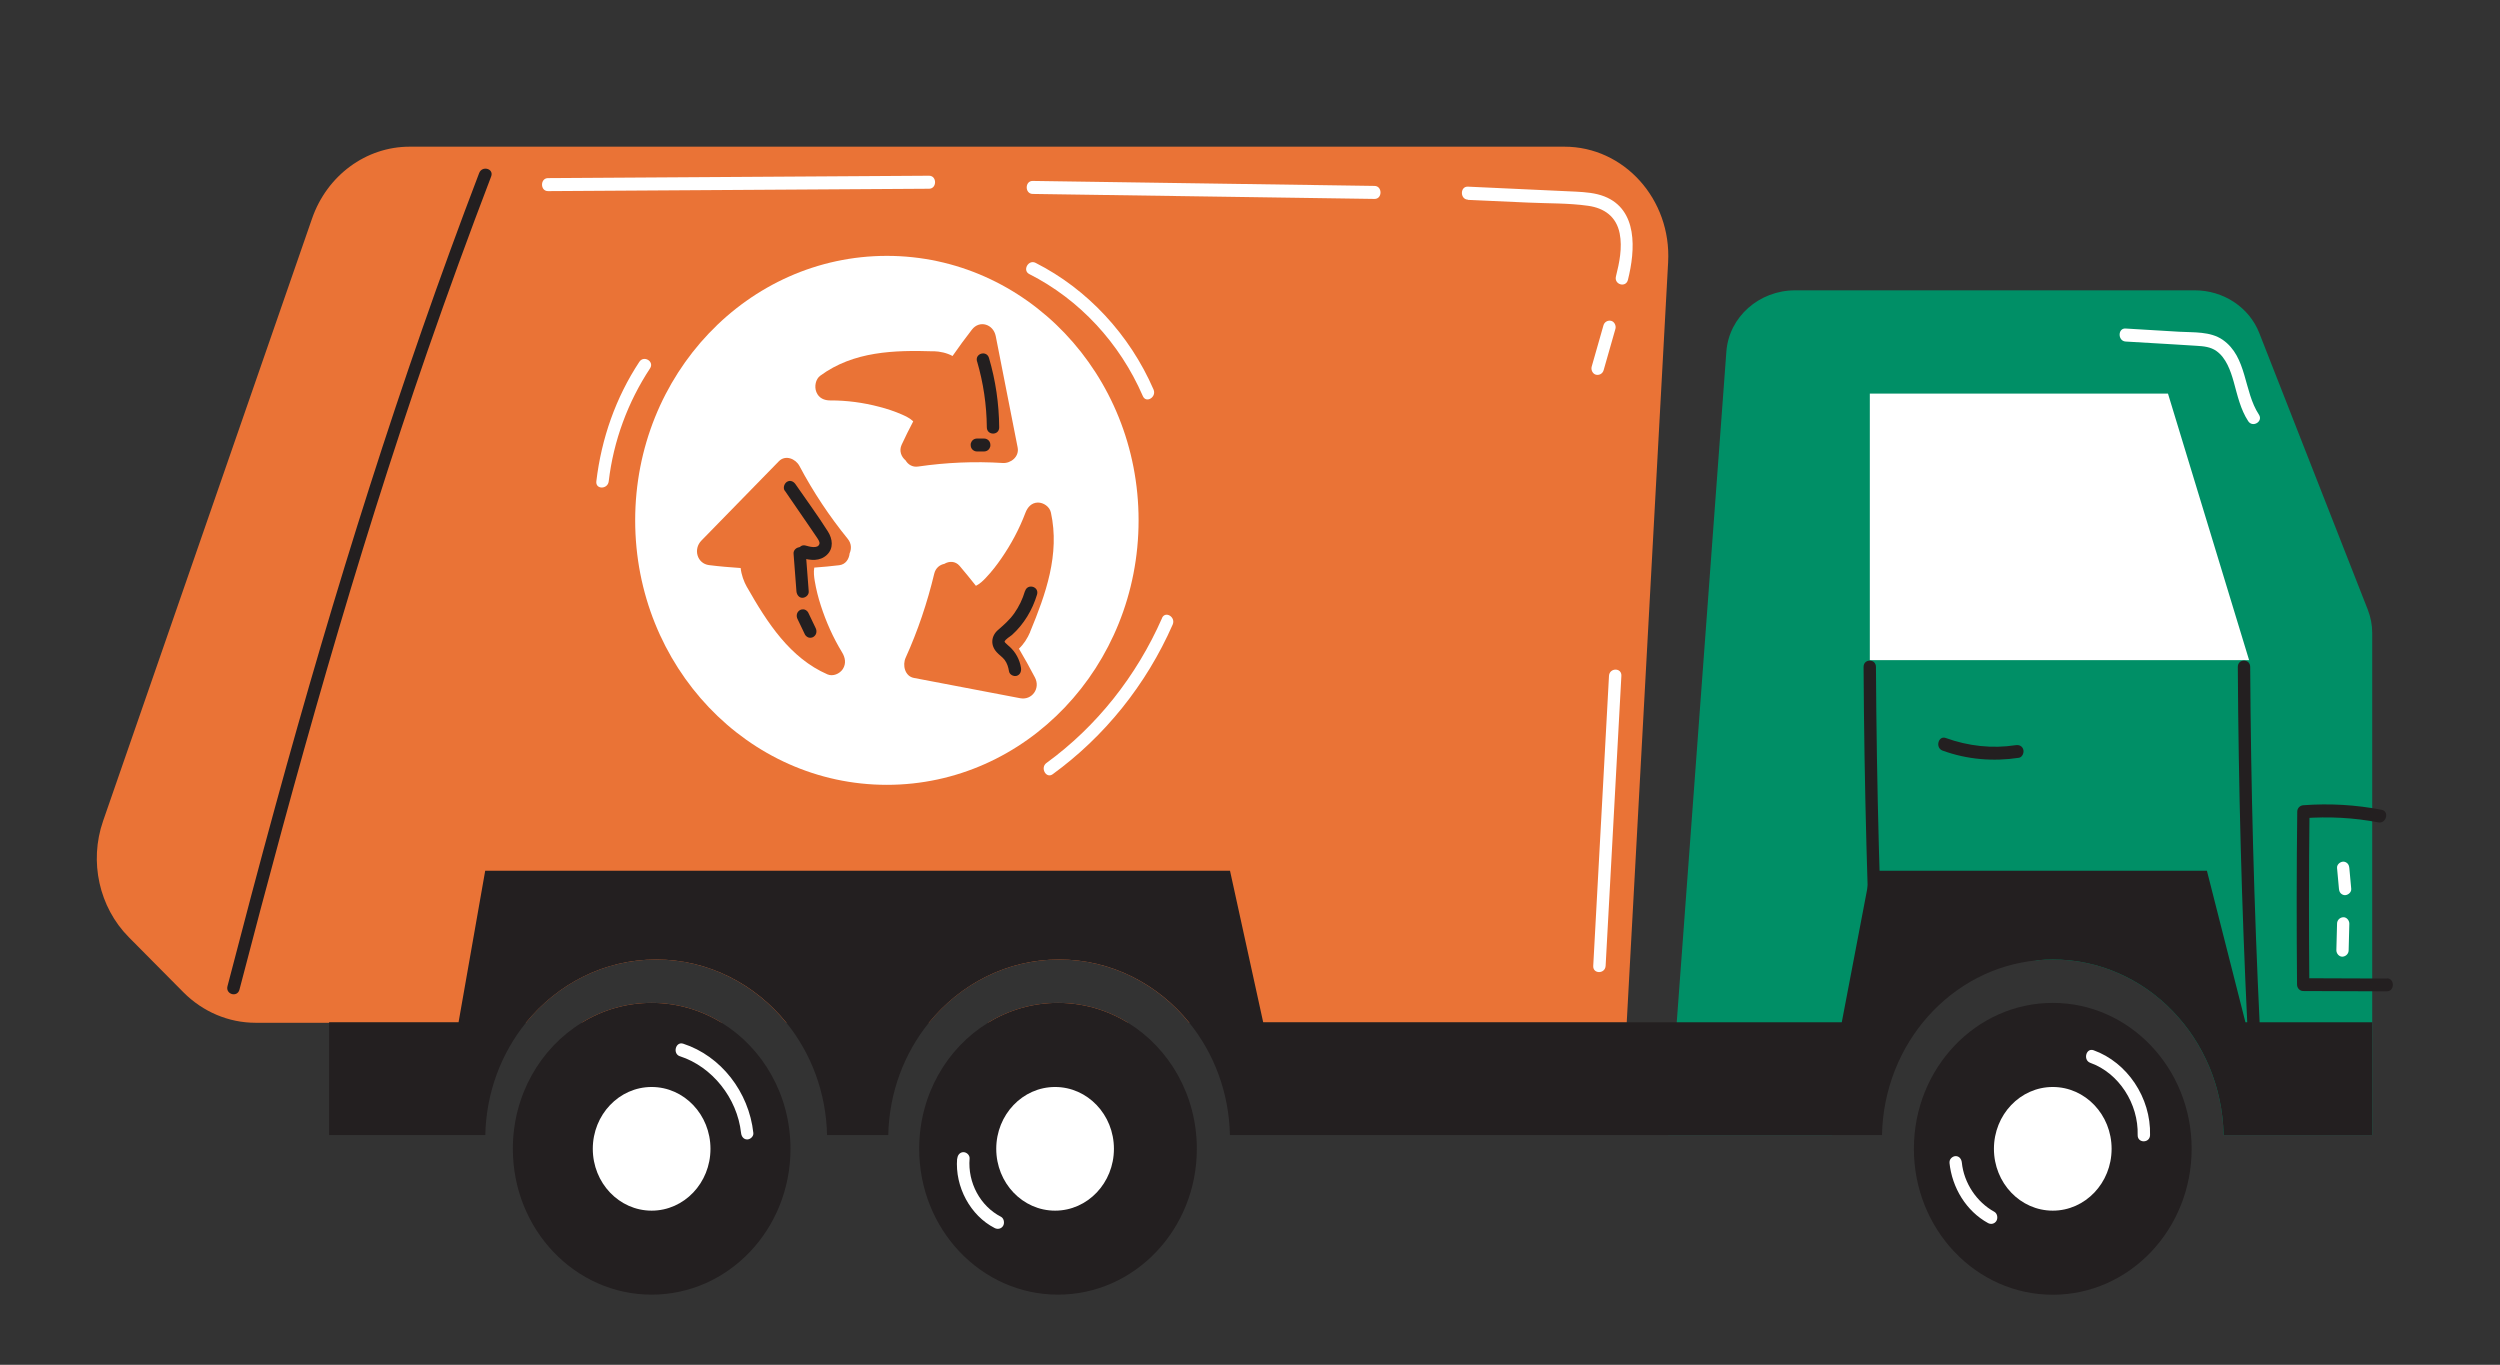 <svg xmlns="http://www.w3.org/2000/svg" width="196" height="107" viewBox="0 0 196 107" fill="none"><rect x="0" y="0" width="196" height="107" fill="#333333" stroke="none"/><mask id="mask0_1224_1450" style="mask-type:alpha" maskUnits="userSpaceOnUse" x="0" y="0" width="196" height="107"><rect x="0.098" y="0.5" width="195" height="105.866" fill="#D9D9D9"></rect></mask><g mask="url(#mask0_1224_1450)"><g clip-path="url(#clip0_1224_1450)"><path d="M82.944 78.627C84.947 78.627 86.819 79.19 88.434 80.185H77.461C79.069 79.19 80.948 78.627 82.944 78.627Z" fill="#EA7336"></path><path d="M51.087 78.627C53.091 78.627 54.962 79.19 56.578 80.185H45.605C47.212 79.19 49.091 78.627 51.087 78.627Z" fill="#EA7336"></path><path d="M122.651 11.5C127.334 11.5 131.046 15.637 130.782 20.55L127.536 80.144V80.185H93.234C90.78 77.15 87.114 75.224 83.029 75.224C78.944 75.224 75.279 77.15 72.817 80.185H61.649C59.188 77.15 55.522 75.224 51.437 75.224C47.352 75.224 43.687 77.15 41.225 80.185H20.031C17.927 80.185 15.908 79.329 14.386 77.802L10.091 73.469C7.769 71.119 6.977 67.553 8.08 64.371L24.466 17.131C25.639 13.752 28.698 11.5 32.115 11.5H122.643H122.651Z" fill="#EA7336"></path><path d="M185.982 49.617V88.99H174.333C174.178 81.36 168.237 75.224 160.937 75.224C160.525 75.224 160.121 75.24 159.725 75.289C159.725 75.281 159.71 75.281 159.702 75.289C159.267 75.24 158.832 75.224 158.389 75.224C150.352 75.224 143.813 81.36 143.642 88.99H130.797L131.457 80.144L135.348 27.559C135.55 24.858 137.903 22.761 140.745 22.761H172.065C174.325 22.761 176.344 24.099 177.129 26.115L185.64 47.813C185.865 48.393 185.982 49.005 185.982 49.617Z" fill="#008F66"></path><path d="M185.982 80.145V88.99H174.333C174.178 81.361 168.237 75.224 160.937 75.224C160.525 75.224 160.121 75.24 159.725 75.289C159.725 75.281 159.71 75.281 159.702 75.289C152.977 75.926 147.696 81.793 147.548 88.99H96.425C96.355 85.636 95.167 82.568 93.241 80.185C90.787 77.15 87.121 75.224 83.036 75.224C78.951 75.224 75.286 77.15 72.824 80.185C70.898 82.568 69.71 85.636 69.64 88.99H64.84C64.77 85.636 63.582 82.568 61.656 80.185C59.194 77.15 55.529 75.224 51.444 75.224C47.359 75.224 43.694 77.15 41.232 80.185C39.306 82.568 38.118 85.636 38.048 88.99H25.801V80.145H35.951L38.04 68.263H96.432L99.034 80.145H144.395L146.663 68.263H173.021L176.042 80.145H185.982Z" fill="#231F20"></path><path d="M160.937 101.508C166.95 101.508 171.825 96.386 171.825 90.067C171.825 83.749 166.95 78.627 160.937 78.627C154.924 78.627 150.049 83.749 150.049 90.067C150.049 96.386 154.924 101.508 160.937 101.508Z" fill="#231F20"></path><path d="M93.832 90.067C93.832 96.383 88.962 101.5 82.944 101.5C76.925 101.5 72.064 96.383 72.064 90.067C72.064 85.849 74.23 82.168 77.461 80.185C79.068 79.19 80.948 78.627 82.944 78.627C84.939 78.627 86.819 79.19 88.434 80.185C91.665 82.168 93.832 85.849 93.832 90.067Z" fill="#231F20"></path><path d="M61.975 90.067C61.975 96.383 57.106 101.5 51.087 101.5C45.069 101.5 40.207 96.383 40.207 90.067C40.207 85.849 42.374 82.168 45.604 80.185C47.212 79.19 49.091 78.627 51.087 78.627C53.083 78.627 54.962 79.19 56.578 80.185C59.808 82.168 61.975 85.849 61.975 90.067Z" fill="#231F20"></path><path d="M51.088 94.915C53.635 94.915 55.701 92.745 55.701 90.067C55.701 87.39 53.635 85.22 51.088 85.22C48.54 85.22 46.475 87.39 46.475 90.067C46.475 92.745 48.54 94.915 51.088 94.915Z" fill="white"></path><path d="M82.719 94.915C85.266 94.915 87.332 92.745 87.332 90.067C87.332 87.39 85.266 85.22 82.719 85.22C80.171 85.22 78.106 87.39 78.106 90.067C78.106 92.745 80.171 94.915 82.719 94.915Z" fill="white"></path><path d="M160.937 94.915C163.485 94.915 165.55 92.745 165.55 90.067C165.55 87.39 163.485 85.22 160.937 85.22C158.39 85.22 156.324 87.39 156.324 90.067C156.324 92.745 158.39 94.915 160.937 94.915Z" fill="white"></path><path d="M176.33 51.755H146.594V30.856H169.969L176.33 51.755Z" fill="white"></path><path d="M18.773 77.59C23.161 60.731 27.828 43.937 33.521 27.511C35.113 22.924 36.775 18.363 38.507 13.834C38.74 13.222 37.8 12.961 37.567 13.565C31.37 29.779 26.198 46.369 21.6 63.155C20.311 67.863 19.061 72.588 17.834 77.321C17.67 77.957 18.602 78.227 18.773 77.59Z" fill="#231F20"></path><path d="M175.444 52.285C175.499 61.678 175.747 71.078 176.198 80.463C176.229 81.115 177.199 81.124 177.168 80.463C176.718 71.078 176.469 61.686 176.415 52.285C176.415 51.632 175.444 51.624 175.444 52.285Z" fill="#231F20"></path><path d="M146.104 52.285C146.158 61.678 146.406 71.078 146.857 80.463C146.888 81.115 147.859 81.124 147.828 80.463C147.377 71.078 147.129 61.686 147.074 52.285C147.074 51.632 146.104 51.624 146.104 52.285Z" fill="#231F20"></path><path d="M158.025 58.422C156.185 58.707 154.305 58.495 152.55 57.859C151.96 57.647 151.704 58.626 152.294 58.846C154.22 59.548 156.27 59.719 158.289 59.409C158.545 59.368 158.693 59.026 158.631 58.781C158.553 58.487 158.297 58.381 158.033 58.422H158.025Z" fill="#231F20"></path><path d="M187.132 76.717L180.569 76.693L181.051 77.199C181.012 72.678 181.012 68.157 181.066 63.644L180.585 64.15C182.558 64.004 184.53 64.101 186.472 64.477C187.085 64.591 187.341 63.612 186.728 63.489C184.701 63.098 182.643 62.975 180.585 63.13C180.321 63.147 180.104 63.351 180.104 63.636C180.049 68.157 180.049 72.678 180.088 77.191C180.088 77.468 180.305 77.697 180.569 77.697L187.132 77.721C187.753 77.721 187.761 76.701 187.132 76.701V76.717Z" fill="#231F20"></path><path d="M53.316 82.813C55.824 83.629 57.797 86.077 58.1 88.827C58.131 89.105 58.302 89.333 58.581 89.333C58.822 89.333 59.094 89.096 59.063 88.827C58.713 85.604 56.523 82.788 53.564 81.826C52.966 81.63 52.71 82.617 53.308 82.813H53.316Z" fill="white"></path><path d="M75.038 90.835C74.859 93.046 76.079 95.306 77.981 96.278C78.214 96.4 78.509 96.343 78.649 96.098C78.773 95.878 78.711 95.519 78.478 95.396C76.855 94.564 75.861 92.72 76.016 90.835C76.04 90.557 75.776 90.329 75.535 90.329C75.255 90.329 75.069 90.565 75.053 90.835H75.038Z" fill="white"></path><path d="M163.881 83.327C166.117 84.127 167.663 86.526 167.593 88.99C167.577 89.643 168.548 89.643 168.564 88.99C168.641 86.052 166.77 83.286 164.137 82.34C163.547 82.127 163.29 83.115 163.881 83.327Z" fill="white"></path><path d="M152.837 91.145C153.039 93.136 154.165 94.956 155.858 95.886C156.091 96.016 156.386 95.951 156.526 95.706C156.65 95.478 156.588 95.135 156.355 95.004C154.973 94.246 153.971 92.752 153.808 91.145C153.777 90.867 153.606 90.639 153.326 90.639C153.085 90.639 152.814 90.875 152.845 91.145H152.837Z" fill="white"></path><path d="M69.531 61.531C80.43 61.531 89.265 52.247 89.265 40.795C89.265 29.344 80.43 20.06 69.531 20.06C58.633 20.06 49.798 29.344 49.798 40.795C49.798 52.247 58.633 61.531 69.531 61.531Z" fill="white"></path><path d="M115.079 15.67L119.801 15.882C121.362 15.956 122.969 15.915 124.515 16.135C125.765 16.314 126.72 16.967 126.984 18.306C127.202 19.415 126.961 20.599 126.689 21.676C126.534 22.312 127.466 22.582 127.629 21.945C128.219 19.587 128.413 16.437 125.789 15.401C125.082 15.123 124.305 15.066 123.552 15.025C122.62 14.976 121.68 14.935 120.748 14.895L115.079 14.633C114.458 14.609 114.458 15.629 115.079 15.653V15.67Z" fill="white"></path><path d="M125.71 25.511L124.786 28.751C124.716 29.004 124.872 29.322 125.128 29.379C125.384 29.436 125.648 29.297 125.726 29.02L126.65 25.78C126.72 25.527 126.565 25.209 126.308 25.152C126.052 25.095 125.788 25.234 125.71 25.511Z" fill="white"></path><path d="M167.764 28.204C168.098 28.082 168.432 27.984 168.781 27.919C168.929 27.894 169.208 27.894 168.649 27.927C168.719 27.927 168.797 27.91 168.866 27.902C169.029 27.886 169.2 27.878 169.363 27.878C169.55 27.878 169.736 27.878 169.915 27.894C169.985 27.894 170.062 27.902 170.132 27.91C170.466 27.943 170.117 27.935 170 27.886C170.311 28.016 170.699 28.033 171.025 28.139C171.188 28.188 171.344 28.253 171.499 28.31C171.748 28.4 171.406 28.277 171.344 28.237C171.421 28.286 171.515 28.318 171.592 28.359C171.911 28.522 172.214 28.71 172.501 28.922C172.563 28.963 172.617 29.02 172.679 29.061C172.252 28.784 172.478 28.898 172.594 28.996C172.718 29.11 172.843 29.224 172.967 29.346C173.099 29.485 173.223 29.624 173.347 29.771C173.394 29.828 173.441 29.893 173.487 29.95C173.122 29.542 173.363 29.787 173.448 29.91C174.031 30.783 175.172 31.272 176.104 30.644C176.927 30.081 177.425 28.792 176.803 27.853C174.613 24.565 170.412 22.892 166.739 24.271C165.783 24.63 165.046 25.683 165.379 26.784C165.682 27.772 166.746 28.588 167.771 28.212L167.764 28.204Z" fill="#008F66"></path><path d="M177.098 32.505C175.894 30.677 176.189 27.976 174.255 26.637C173.285 25.968 171.964 26.074 170.862 26.009C169.456 25.927 168.05 25.838 166.645 25.756C166.023 25.715 166.023 26.735 166.645 26.776C167.887 26.85 169.13 26.923 170.372 26.996C170.986 27.037 171.607 27.07 172.221 27.111C172.756 27.143 173.308 27.192 173.766 27.519C174.527 28.057 174.877 29.061 175.125 29.942C175.42 31.003 175.653 32.097 176.259 33.019C176.608 33.557 177.455 33.043 177.098 32.505Z" fill="white"></path><path d="M42.964 14.984L72.84 14.797C73.461 14.797 73.469 13.777 72.84 13.777L42.964 13.964C42.343 13.964 42.335 14.984 42.964 14.984Z" fill="white"></path><path d="M80.963 15.205C89.894 15.335 98.832 15.466 107.763 15.596C108.385 15.604 108.392 14.585 107.763 14.576C98.832 14.446 89.894 14.315 80.963 14.185C80.342 14.177 80.334 15.197 80.963 15.205Z" fill="white"></path><path d="M50.124 28.367C48.283 31.158 47.15 34.373 46.753 37.736C46.676 38.388 47.647 38.38 47.724 37.736C48.097 34.553 49.231 31.509 50.963 28.881C51.32 28.343 50.481 27.829 50.124 28.367Z" fill="white"></path><path d="M80.699 21.488C84.628 23.479 87.789 26.882 89.598 31.052C89.855 31.648 90.693 31.134 90.437 30.538C88.566 26.229 85.249 22.663 81.188 20.607C80.629 20.321 80.132 21.203 80.699 21.488Z" fill="white"></path><path d="M91.105 48.458C89.102 53.011 85.972 56.961 82.042 59.817C81.53 60.193 82.019 61.074 82.532 60.699C86.593 57.745 89.863 53.689 91.936 48.972C92.2 48.377 91.362 47.862 91.098 48.458H91.105Z" fill="white"></path><path d="M126.145 52.987C125.734 60.568 125.322 68.149 124.91 75.722C124.871 76.374 125.842 76.374 125.881 75.722C126.293 68.141 126.704 60.56 127.116 52.987C127.155 52.334 126.184 52.334 126.145 52.987Z" fill="white"></path><path d="M183.225 68.059L183.373 69.675C183.388 69.814 183.419 69.936 183.512 70.034C183.598 70.124 183.738 70.189 183.854 70.181C184.095 70.173 184.367 69.952 184.336 69.675L184.188 68.059C184.173 67.92 184.141 67.798 184.048 67.7C183.963 67.61 183.823 67.545 183.707 67.553C183.466 67.561 183.194 67.782 183.225 68.059Z" fill="white"></path><path d="M183.225 72.417L183.171 74.498C183.171 74.767 183.396 75.02 183.652 75.003C183.909 74.987 184.134 74.783 184.134 74.498L184.188 72.417C184.188 72.147 183.963 71.894 183.707 71.911C183.45 71.927 183.225 72.131 183.225 72.417Z" fill="white"></path><path d="M76.979 52.456L74.067 52.106C73.811 52.073 73.57 52.359 73.586 52.611C73.601 52.913 73.803 53.093 74.067 53.117L76.979 53.468C77.236 53.501 77.476 53.215 77.461 52.962C77.445 52.66 77.243 52.481 76.979 52.456Z" fill="#231F20"></path><path d="M73.189 27.535C73.701 27.551 74.229 27.666 74.68 27.91C75.169 27.209 75.674 26.515 76.202 25.838C76.8 25.071 77.879 25.413 78.066 26.352C78.641 29.257 79.207 32.17 79.782 35.075C79.93 35.81 79.239 36.34 78.617 36.299C76.396 36.16 74.183 36.258 71.977 36.577C71.535 36.642 71.193 36.422 70.999 36.095C70.657 35.81 70.471 35.344 70.688 34.871C70.975 34.251 71.278 33.639 71.597 33.035C71.356 32.798 71.022 32.635 70.727 32.505C70.152 32.252 69.539 32.048 68.933 31.893C67.691 31.566 66.386 31.387 65.097 31.395C64.631 31.395 64.196 31.224 64.002 30.734C63.831 30.309 63.94 29.722 64.312 29.453C66.922 27.535 70.113 27.445 73.189 27.543V27.535ZM74.765 31.631C74.905 31.582 75.045 31.566 75.192 31.599C75.192 31.599 75.208 31.599 75.216 31.599C75.2 31.395 75.185 31.191 75.161 30.995C75.029 31.207 74.897 31.419 74.765 31.631Z" fill="#EA7336"></path><path d="M80.768 49.543C80.558 50.033 80.263 50.506 79.883 50.857C80.318 51.6 80.745 52.351 81.141 53.118C81.591 53.983 80.892 54.913 79.992 54.742C77.211 54.211 74.431 53.681 71.651 53.15C70.944 53.02 70.734 52.147 71.006 51.559C71.962 49.446 72.699 47.25 73.243 44.982C73.352 44.525 73.678 44.28 74.035 44.207C74.416 43.978 74.897 43.978 75.231 44.362C75.666 44.876 76.093 45.398 76.512 45.928C76.815 45.782 77.087 45.52 77.305 45.284C77.747 44.819 78.151 44.296 78.516 43.766C79.269 42.672 79.914 41.473 80.388 40.216C80.558 39.759 80.877 39.408 81.374 39.4C81.809 39.4 82.29 39.718 82.391 40.184C83.106 43.448 81.987 46.589 80.76 49.543H80.768ZM76.559 49.543C76.551 49.699 76.512 49.845 76.427 49.976C76.427 49.976 76.419 49.984 76.412 49.992C76.598 50.057 76.784 50.115 76.971 50.164C76.831 49.96 76.699 49.747 76.559 49.543Z" fill="#EA7336"></path><path d="M58.573 46.051C58.309 45.586 58.123 45.055 58.068 44.533C57.237 44.476 56.414 44.41 55.583 44.304C54.651 44.182 54.333 43.048 54.993 42.379C57.02 40.306 59.039 38.233 61.066 36.16C61.579 35.638 62.371 35.965 62.674 36.528C63.753 38.568 65.027 40.477 66.471 42.256C66.758 42.615 66.766 43.031 66.611 43.382C66.564 43.839 66.293 44.255 65.796 44.313C65.143 44.394 64.491 44.451 63.839 44.5C63.776 44.843 63.823 45.227 63.877 45.553C63.986 46.206 64.149 46.85 64.351 47.471C64.763 48.752 65.322 50 66.013 51.135C66.269 51.551 66.355 52.024 66.075 52.457C65.827 52.832 65.299 53.052 64.879 52.873C61.936 51.592 60.15 48.817 58.573 46.043V46.051ZM61.012 42.444C60.895 42.346 60.81 42.232 60.755 42.085C60.755 42.085 60.755 42.069 60.755 42.06C60.6 42.183 60.445 42.305 60.297 42.436C60.538 42.436 60.779 42.444 61.02 42.444H61.012Z" fill="#EA7336"></path><path d="M75.239 29.624H75.131C74.867 29.616 74.61 29.673 74.385 29.804C74.144 29.885 73.935 30.024 73.764 30.228C73.578 30.416 73.438 30.628 73.36 30.881C73.236 31.126 73.181 31.387 73.189 31.664L73.259 32.203C73.352 32.545 73.515 32.847 73.756 33.1L74.152 33.419C74.455 33.606 74.781 33.696 75.131 33.696H75.239C75.504 33.704 75.76 33.647 75.985 33.517C76.226 33.435 76.435 33.296 76.606 33.092C76.793 32.904 76.932 32.692 77.01 32.439C77.134 32.195 77.189 31.933 77.181 31.656L77.111 31.117C77.018 30.775 76.855 30.473 76.614 30.22L76.218 29.901C75.915 29.714 75.589 29.624 75.239 29.624Z" fill="#EA7336"></path><path d="M62.2 43.17L62.309 42.828C62.387 42.558 62.402 42.289 62.34 42.011C62.325 41.742 62.255 41.489 62.107 41.253C61.983 41.016 61.82 40.82 61.61 40.681C61.424 40.502 61.206 40.379 60.95 40.314L60.437 40.241C60.088 40.241 59.762 40.339 59.459 40.518L59.063 40.836C58.822 41.089 58.659 41.391 58.566 41.734L58.457 42.077C58.379 42.346 58.364 42.615 58.426 42.893C58.442 43.162 58.511 43.415 58.659 43.652C58.783 43.888 58.946 44.084 59.156 44.223C59.342 44.403 59.56 44.525 59.816 44.59L60.329 44.664C60.678 44.664 61.004 44.566 61.307 44.386L61.703 44.068C61.944 43.815 62.107 43.513 62.2 43.17Z" fill="#EA7336"></path><path d="M76.947 52.473C77.087 52.448 77.227 52.416 77.359 52.375C77.499 52.326 77.638 52.261 77.77 52.204C77.903 52.146 78.05 52.081 78.19 52.008C78.454 51.861 78.679 51.657 78.904 51.469C79.021 51.379 79.122 51.273 79.223 51.159C79.409 50.971 79.549 50.759 79.627 50.506C79.751 50.261 79.805 50 79.797 49.723C79.805 49.445 79.751 49.176 79.627 48.939C79.549 48.687 79.417 48.466 79.223 48.287L78.827 47.968C78.524 47.781 78.198 47.691 77.848 47.691L77.336 47.764C77.01 47.862 76.722 48.034 76.481 48.287C76.388 48.401 76.279 48.499 76.163 48.597L76.559 48.279C76.404 48.401 76.233 48.507 76.046 48.589L76.512 48.385C76.326 48.466 76.124 48.523 75.922 48.556C75.666 48.621 75.448 48.744 75.262 48.923C75.052 49.07 74.882 49.258 74.765 49.494C74.625 49.731 74.548 49.984 74.532 50.253C74.478 50.523 74.486 50.792 74.563 51.069L74.757 51.559C74.928 51.869 75.161 52.106 75.456 52.293L75.922 52.497C76.264 52.595 76.613 52.595 76.955 52.497L76.947 52.473Z" fill="#EA7336"></path><path d="M76.606 28.343C77.095 30.016 77.351 31.746 77.367 33.5C77.367 34.153 78.345 34.161 78.337 33.5C78.322 31.664 78.058 29.828 77.537 28.065C77.351 27.437 76.419 27.706 76.598 28.335L76.606 28.343Z" fill="#231F20"></path><path d="M80.357 46.344C80.17 46.973 79.891 47.552 79.518 48.083C79.145 48.613 78.703 48.988 78.237 49.396C77.693 49.878 77.646 50.588 78.136 51.126C78.33 51.347 78.586 51.502 78.765 51.738C78.959 51.999 79.052 52.301 79.106 52.628C79.145 52.897 79.471 53.052 79.704 52.987C79.984 52.905 80.085 52.636 80.046 52.359C79.945 51.706 79.619 51.118 79.145 50.694C79.052 50.612 78.951 50.531 78.858 50.433C78.827 50.4 78.772 50.359 78.757 50.31C78.741 50.343 78.741 50.253 78.757 50.31C78.819 50.106 79.192 49.91 79.339 49.78C80.264 48.948 80.939 47.83 81.304 46.614C81.491 45.985 80.551 45.716 80.365 46.344H80.357Z" fill="#231F20"></path><path d="M61.525 38.462L63.575 41.448C63.73 41.677 63.893 41.905 64.041 42.134C64.118 42.256 64.289 42.477 64.243 42.64C64.126 43.064 63.404 42.836 63.155 42.77C62.55 42.607 62.293 43.586 62.899 43.758C63.559 43.937 64.274 44.019 64.825 43.505C65.376 42.991 65.276 42.24 64.903 41.661C64.103 40.396 63.21 39.188 62.363 37.956C62.208 37.736 61.944 37.621 61.695 37.776C61.486 37.907 61.369 38.25 61.525 38.478V38.462Z" fill="#231F20"></path><path d="M62.215 43.407L62.441 46.361C62.464 46.63 62.65 46.883 62.922 46.867C63.171 46.859 63.427 46.638 63.404 46.361L63.178 43.407C63.155 43.138 62.969 42.885 62.697 42.901C62.448 42.909 62.192 43.129 62.215 43.407Z" fill="#231F20"></path><path d="M62.526 48.531L63.108 49.747C63.163 49.853 63.287 49.951 63.396 49.984C63.512 50.017 63.668 50 63.769 49.935C63.87 49.87 63.963 49.764 63.994 49.633C64.025 49.494 64.009 49.364 63.947 49.241L63.365 48.025C63.31 47.919 63.186 47.821 63.077 47.789C62.961 47.756 62.806 47.773 62.705 47.838C62.604 47.903 62.511 48.009 62.479 48.14C62.448 48.278 62.464 48.409 62.526 48.531Z" fill="#231F20"></path><path d="M77.165 34.382H76.582C76.458 34.382 76.326 34.439 76.24 34.529C76.194 34.577 76.163 34.626 76.139 34.692C76.108 34.749 76.093 34.814 76.101 34.888C76.101 35.018 76.147 35.157 76.24 35.247C76.334 35.336 76.45 35.394 76.582 35.394H77.165C77.289 35.394 77.421 35.336 77.506 35.247C77.553 35.198 77.584 35.149 77.607 35.083C77.638 35.026 77.654 34.961 77.646 34.888C77.646 34.757 77.599 34.618 77.506 34.529C77.413 34.439 77.297 34.382 77.165 34.382Z" fill="#231F20"></path></g></g><defs><clipPath id="clip0_1224_1450"><rect width="180" height="90" fill="white" transform="translate(7.598 11.5)"></rect></clipPath></defs></svg>